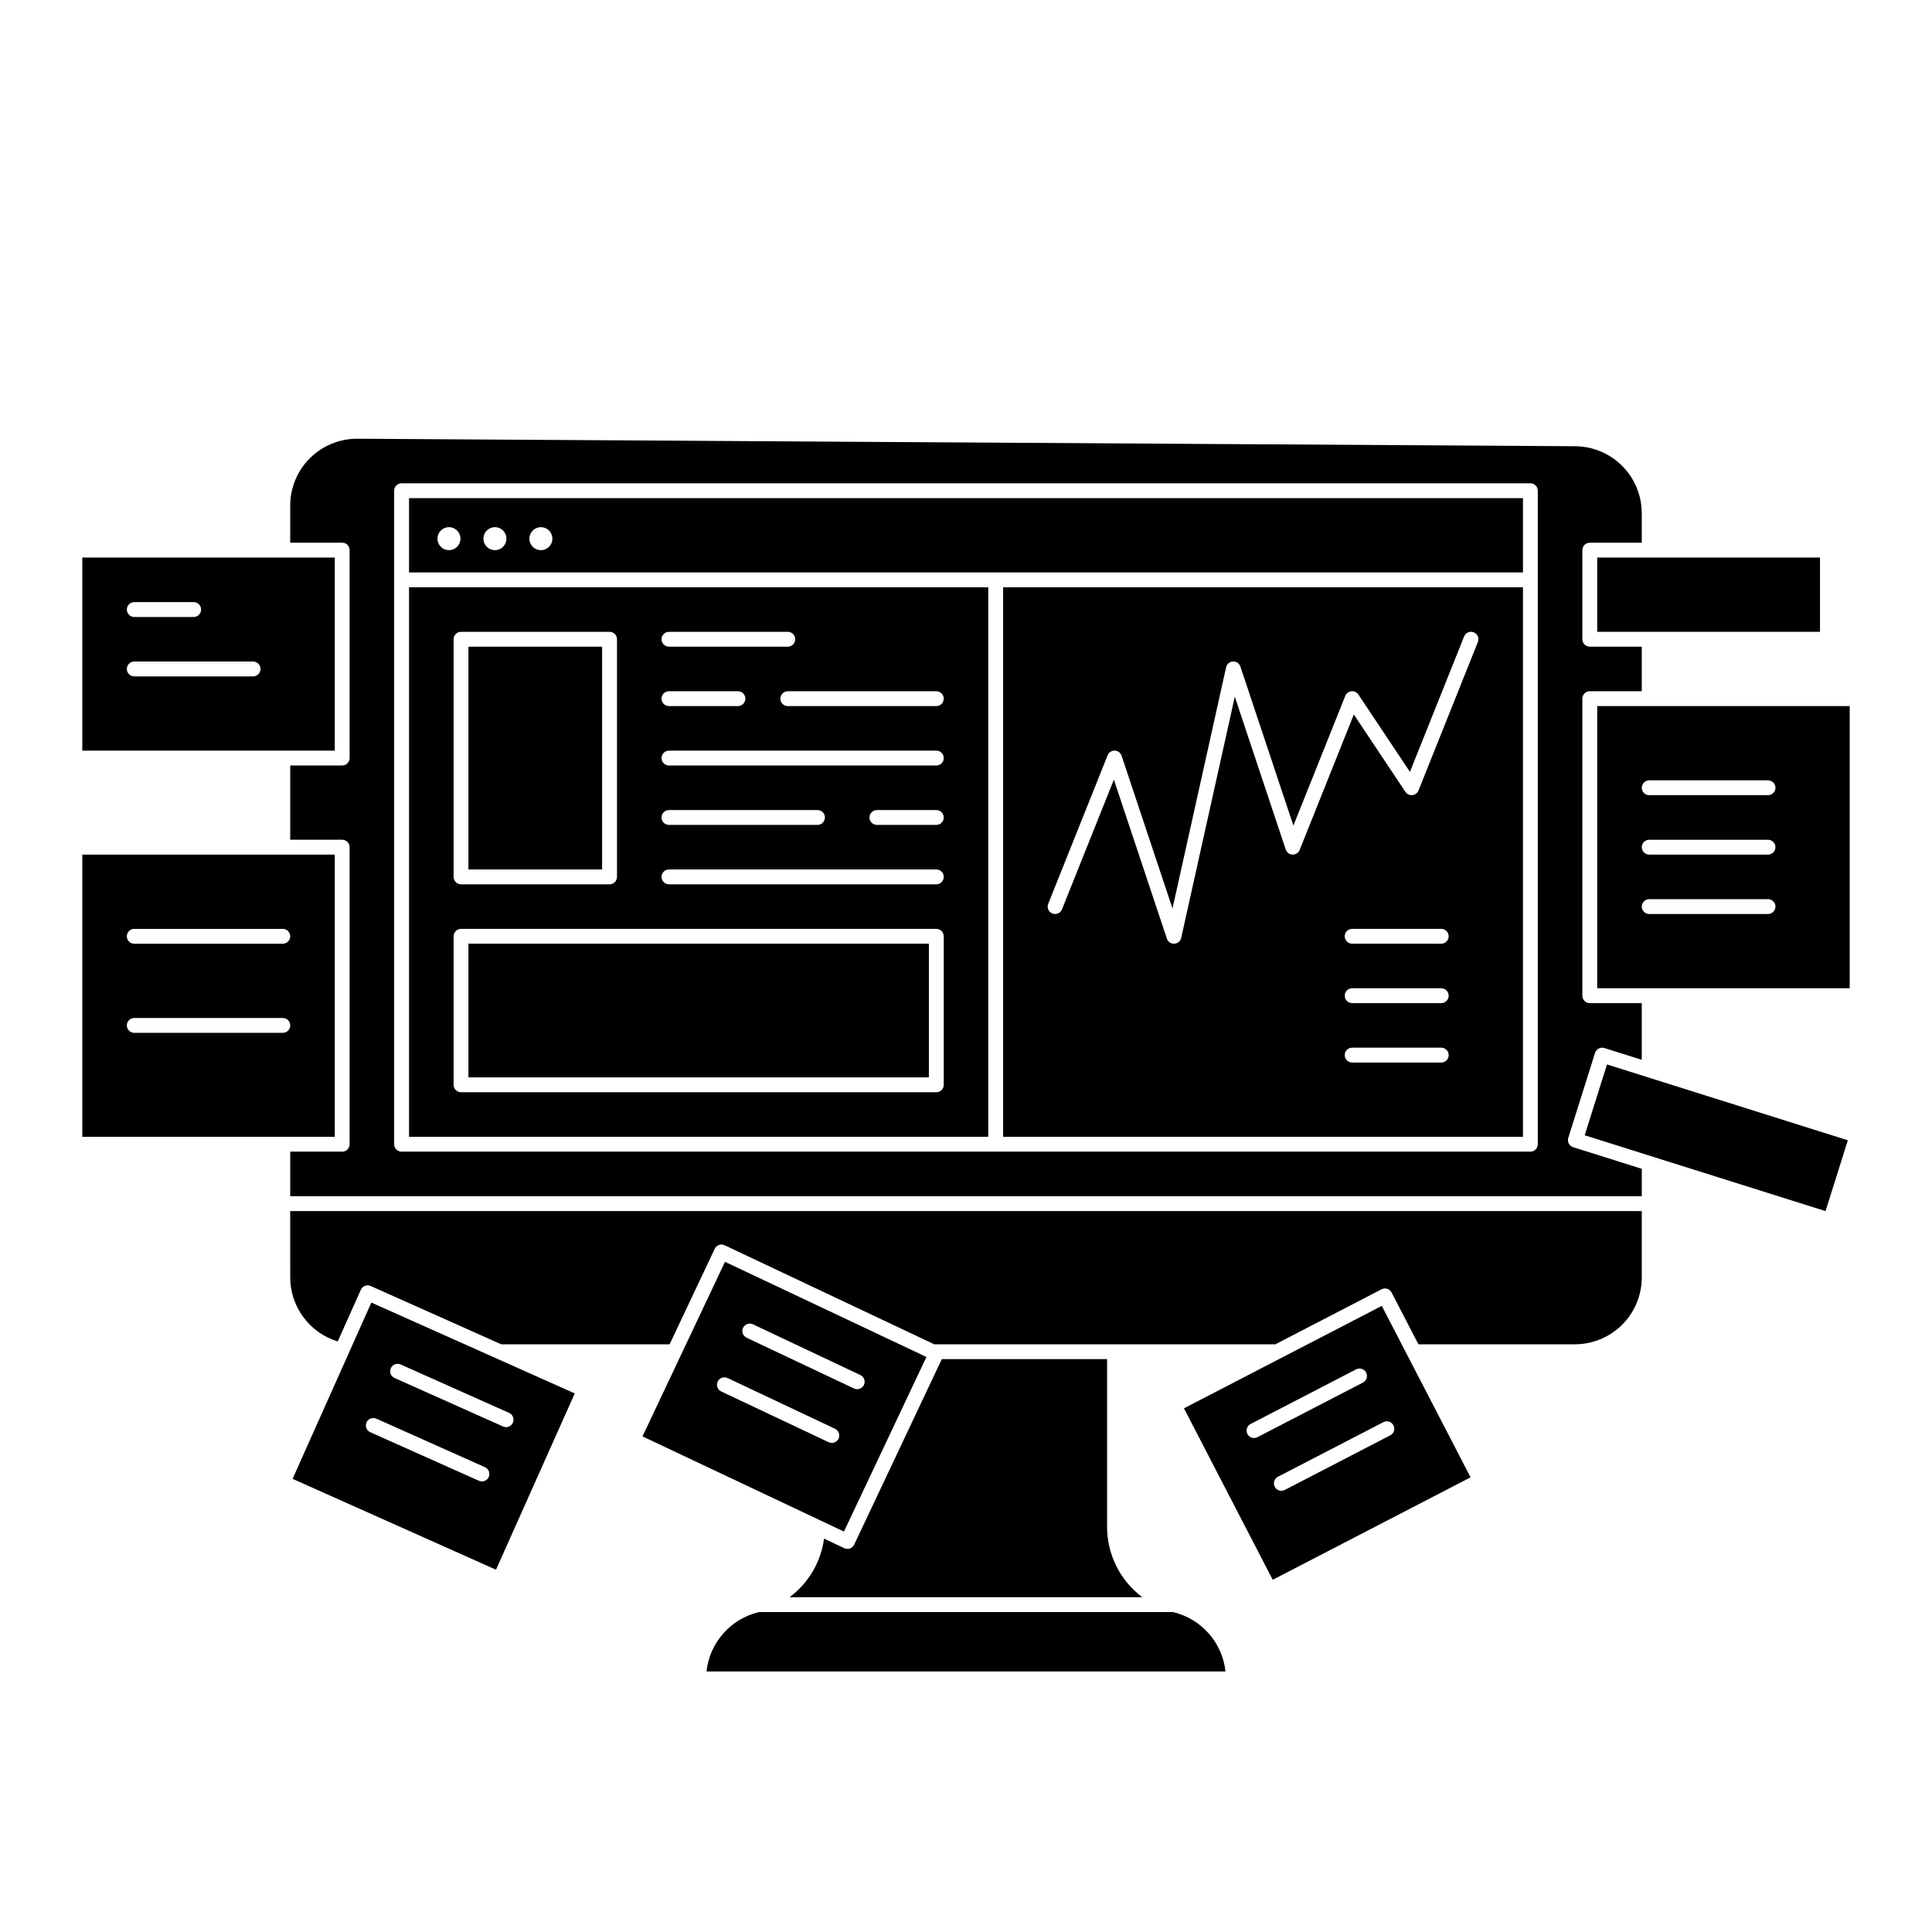 <?xml version="1.0" encoding="UTF-8"?>
<!-- Uploaded to: SVG Repo, www.svgrepo.com, Generator: SVG Repo Mixer Tools -->
<svg fill="#000000" width="800px" height="800px" version="1.1" viewBox="144 144 512 512" xmlns="http://www.w3.org/2000/svg">
 <g>
  <path d="m268.14 394.09h122.02v35.426h-122.02z"/>
  <path d="m409.84 445.26h137.76v-145.63h-137.76zm116.11-19.68h-23.617c-1.09 0-1.969-0.879-1.969-1.969 0-1.086 0.879-1.965 1.969-1.965h23.617-0.004c1.09 0 1.969 0.879 1.969 1.965 0 1.09-0.879 1.969-1.969 1.969zm0-15.742h-23.617c-1.09 0-1.969-0.883-1.969-1.969 0-1.086 0.879-1.969 1.969-1.969h23.617-0.004c1.09 0 1.969 0.883 1.969 1.969 0 1.086-0.879 1.969-1.969 1.969zm0-15.742-23.617-0.004c-1.09 0-1.969-0.879-1.969-1.969 0-1.086 0.879-1.965 1.969-1.965h23.617-0.004c1.09 0 1.969 0.879 1.969 1.965 0 1.09-0.879 1.969-1.969 1.969zm-104.16-10.574 15.742-39.359c0.301-0.773 1.059-1.27 1.887-1.238 0.824 0.023 1.547 0.562 1.809 1.344l13.496 40.492 14.203-63.914v0.004c0.191-0.867 0.938-1.496 1.824-1.543 0.883-0.055 1.695 0.5 1.965 1.344l14.047 42.137 13.75-34.371c0.27-0.68 0.895-1.152 1.621-1.227 0.727-0.078 1.438 0.258 1.844 0.863l13.668 20.504 14.355-35.887c0.402-1.008 1.547-1.5 2.559-1.098 1.008 0.406 1.5 1.551 1.094 2.559l-15.742 39.359v0.004c-0.273 0.676-0.898 1.148-1.625 1.223-0.727 0.078-1.434-0.258-1.84-0.863l-13.668-20.504-14.355 35.887c-0.309 0.766-1.059 1.262-1.887 1.234-0.824-0.023-1.547-0.559-1.809-1.344l-13.496-40.492-14.203 63.914c-0.191 0.867-0.938 1.5-1.828 1.543h-0.098c-0.848 0-1.602-0.539-1.867-1.344l-14.047-42.137-13.75 34.371c-0.402 1.012-1.547 1.5-2.559 1.098-1.008-0.402-1.5-1.551-1.094-2.559z"/>
  <path d="m220.91 482.54c0.012 3.805 1.238 7.5 3.508 10.551 2.266 3.055 5.449 5.297 9.086 6.406l6.121-13.703h0.004c0.441-0.992 1.605-1.438 2.598-0.996l34.594 15.453h44.633l11.957-25.309c0.223-0.469 0.625-0.836 1.117-1.012 0.488-0.176 1.031-0.148 1.504 0.074l55.559 26.25h90.387l28.148-14.574v-0.004c0.465-0.242 1.008-0.289 1.504-0.129 0.5 0.156 0.914 0.508 1.152 0.973l7.113 13.734h41.48c4.695-0.008 9.199-1.875 12.52-5.195 3.32-3.32 5.188-7.82 5.191-12.52v-17.594h-358.18z"/>
  <path d="m252.4 445.26h153.5v-145.63h-153.5zm141.7-116.11c0 0.523-0.207 1.023-0.574 1.395-0.371 0.367-0.871 0.574-1.395 0.574h-39.359c-1.086 0-1.969-0.879-1.969-1.969 0-1.086 0.883-1.965 1.969-1.965h39.359c0.523 0 1.023 0.207 1.395 0.574 0.367 0.371 0.574 0.871 0.574 1.391zm-72.816-17.711h31.488c1.086 0 1.969 0.883 1.969 1.969s-0.883 1.969-1.969 1.969h-31.488c-1.086 0-1.969-0.883-1.969-1.969s0.883-1.969 1.969-1.969zm0 15.742h18.27v0.004c1.086 0 1.969 0.879 1.969 1.965 0 1.09-0.883 1.969-1.969 1.969h-18.27c-1.086 0-1.969-0.879-1.969-1.969 0-1.086 0.883-1.965 1.969-1.965zm0 15.742h70.848v0.004c1.09 0 1.969 0.883 1.969 1.969 0 1.086-0.879 1.969-1.969 1.969h-70.848c-1.086 0-1.969-0.883-1.969-1.969 0-1.086 0.883-1.969 1.969-1.969zm72.816 17.711v0.004c0 0.523-0.207 1.023-0.574 1.395-0.371 0.367-0.871 0.574-1.395 0.574h-15.742c-1.086 0-1.969-0.879-1.969-1.969 0-1.086 0.883-1.965 1.969-1.965h15.742c0.523 0 1.023 0.207 1.395 0.574 0.367 0.371 0.574 0.871 0.574 1.391zm-72.816-1.969h39.359v0.008c1.09 0 1.969 0.879 1.969 1.965 0 1.09-0.879 1.969-1.969 1.969h-39.359c-1.086 0-1.969-0.879-1.969-1.969 0-1.086 0.883-1.965 1.969-1.965zm0 15.742h70.848v0.008c1.09 0 1.969 0.883 1.969 1.969 0 1.086-0.879 1.969-1.969 1.969h-70.848c-1.086 0-1.969-0.883-1.969-1.969 0-1.086 0.883-1.969 1.969-1.969zm-57.07-61.008v0.008c0-1.086 0.879-1.969 1.969-1.969h39.359c0.52 0 1.023 0.207 1.391 0.578 0.367 0.367 0.578 0.867 0.578 1.391v62.977c0 0.523-0.211 1.023-0.578 1.391-0.367 0.371-0.871 0.578-1.391 0.578h-39.359c-1.09 0-1.969-0.883-1.969-1.969zm0 78.719v0.008c0-1.086 0.879-1.965 1.969-1.965h125.95c0.523 0 1.023 0.207 1.395 0.574 0.367 0.371 0.574 0.871 0.574 1.391v39.363c0 0.52-0.207 1.02-0.574 1.391-0.371 0.367-0.871 0.574-1.395 0.574h-125.95c-1.09 0-1.969-0.879-1.969-1.965z"/>
  <path d="m268.14 315.38h35.426v59.039h-35.426z"/>
  <path d="m455.1 571.27c-0.07-0.02-0.133-0.043-0.195-0.059h-109.8c-0.066 0.02-0.133 0.043-0.203 0.059-3.609 0.902-6.856 2.891-9.301 5.695-2.445 2.805-3.969 6.293-4.371 9.992h137.54c-0.398-3.699-1.926-7.188-4.371-9.992-2.441-2.805-5.688-4.789-9.297-5.695z"/>
  <path d="m457.76 517.22 23.527 45.438 52.43-27.148-23.527-45.438zm19.473 7.648h0.004c-0.281 0.145-0.59 0.219-0.906 0.219-0.906 0-1.695-0.617-1.91-1.5-0.215-0.883 0.199-1.797 1.004-2.215l27.961-14.48v0.004c0.969-0.5 2.156-0.125 2.656 0.84 0.5 0.969 0.121 2.156-0.844 2.656zm36.043-3.148h0.004c0.242 0.461 0.289 1.004 0.129 1.504-0.156 0.496-0.508 0.91-0.973 1.152l-27.961 14.477c-0.465 0.242-1.004 0.285-1.5 0.129-0.5-0.156-0.914-0.508-1.152-0.969-0.5-0.969-0.125-2.156 0.84-2.656l27.961-14.48 0.004 0.004c0.961-0.496 2.148-0.121 2.648 0.84z"/>
  <path d="m393.59 504.18-23.223 49.16v0.004c-0.223 0.473-0.625 0.836-1.117 1.012-0.488 0.176-1.031 0.148-1.504-0.074l-5.375-2.539h0.004c-0.82 6.199-4.113 11.801-9.129 15.531h93.473c-5.879-4.406-9.336-11.328-9.332-18.676v-44.418z"/>
  <path d="m559.61 445.55 7.094-22.527c0.324-1.035 1.43-1.613 2.465-1.285l9.914 3.121v-15.02h-13.773c-1.09 0-1.969-0.883-1.969-1.969v-78.723c0-1.086 0.879-1.965 1.969-1.965h13.777l-0.004-11.809h-13.773c-1.09 0-1.969-0.883-1.969-1.969v-23.617c0-1.086 0.879-1.969 1.969-1.969h13.777v-7.852h-0.004c-0.012-4.676-1.867-9.156-5.164-12.473s-7.766-5.199-12.441-5.238l-322.75-1.988h-0.113c-4.695 0.004-9.199 1.871-12.52 5.191-3.32 3.32-5.184 7.824-5.184 12.52v9.84h13.777c0.52 0 1.02 0.211 1.391 0.578 0.367 0.371 0.574 0.871 0.574 1.391v55.105c0 0.523-0.207 1.023-0.574 1.391-0.371 0.371-0.871 0.578-1.391 0.578h-13.777v19.68h13.777c0.52 0 1.02 0.207 1.391 0.574 0.367 0.371 0.574 0.871 0.574 1.395v78.719c0 0.523-0.207 1.023-0.574 1.391-0.371 0.371-0.871 0.578-1.391 0.578h-13.777v11.809h358.18v-7.262l-18.188-5.727v-0.004c-1.035-0.324-1.613-1.43-1.285-2.465zm-8.078 1.68c0 0.523-0.207 1.023-0.578 1.391-0.367 0.371-0.867 0.578-1.391 0.578h-299.14c-1.086 0-1.969-0.883-1.969-1.969v-173.18c0-1.086 0.883-1.969 1.969-1.969h299.14c0.523 0 1.023 0.207 1.391 0.578 0.371 0.367 0.578 0.867 0.578 1.391z"/>
  <path d="m221.54 535.91 53.906 24.082 20.871-46.719-53.906-24.078zm26.035-29.324-0.004 0.004c0.445-0.992 1.609-1.438 2.602-0.996l28.75 12.844c0.992 0.445 1.438 1.609 0.992 2.602-0.441 0.992-1.605 1.438-2.598 0.992l-28.75-12.844c-0.992-0.441-1.438-1.605-0.992-2.598zm-3.824 13.383 28.75 12.844v0.004c0.48 0.207 0.863 0.602 1.055 1.09 0.188 0.492 0.176 1.039-0.039 1.52-0.215 0.48-0.613 0.855-1.105 1.039-0.492 0.184-1.039 0.164-1.516-0.055l-28.75-12.848c-0.484-0.207-0.863-0.602-1.055-1.094-0.191-0.488-0.18-1.035 0.035-1.516s0.613-0.855 1.105-1.039c0.492-0.188 1.039-0.164 1.52 0.055z"/>
  <path d="m232.72 370.48h-66.914v74.785h66.914zm-13.777 47.234h-39.359c-1.086 0-1.969-0.883-1.969-1.969 0-1.086 0.883-1.969 1.969-1.969h39.359c1.086 0 1.969 0.883 1.969 1.969 0 1.086-0.883 1.969-1.969 1.969zm0-23.617h-39.359c-1.086 0-1.969-0.879-1.969-1.969 0-1.086 0.883-1.965 1.969-1.965h39.359c1.086 0 1.969 0.879 1.969 1.965 0 1.09-0.883 1.969-1.969 1.969z"/>
  <path d="m232.72 291.76h-66.914v51.168h66.914zm-53.137 11.809h15.742c1.09 0 1.969 0.883 1.969 1.969 0 1.086-0.879 1.969-1.969 1.969h-15.742c-1.086 0-1.969-0.883-1.969-1.969 0-1.086 0.883-1.969 1.969-1.969zm31.488 19.68h-31.488c-1.086 0-1.969-0.883-1.969-1.969 0-1.086 0.883-1.969 1.969-1.969h31.488c1.086 0 1.969 0.883 1.969 1.969 0 1.086-0.883 1.969-1.969 1.969z"/>
  <path d="m563.96 444.86 5.91-18.77 63.824 20.098-5.91 18.77z"/>
  <path d="m314.27 524.66 53.383 25.219 21.859-46.266-53.383-25.219zm26.648-28.766v0.004c0.223-0.473 0.625-0.84 1.117-1.016s1.031-0.148 1.504 0.074l28.473 13.449c0.98 0.465 1.402 1.641 0.938 2.621-0.465 0.984-1.637 1.402-2.621 0.941l-28.469-13.453c-0.473-0.223-0.836-0.621-1.016-1.113-0.176-0.492-0.148-1.035 0.074-1.504zm24.367 26.746v0.004c0.984 0.465 1.402 1.637 0.938 2.621-0.461 0.98-1.637 1.402-2.617 0.938l-28.473-13.449c-0.984-0.465-1.402-1.641-0.938-2.621 0.465-0.984 1.637-1.402 2.621-0.941z"/>
  <path d="m567.28 291.76h59.039v19.68h-59.039z"/>
  <path d="m252.4 295.7h295.2v-19.68h-295.2zm34.941-11.992v-0.004c1.23 0 2.344 0.742 2.812 1.883 0.473 1.137 0.211 2.445-0.66 3.316-0.871 0.871-2.18 1.133-3.316 0.66-1.141-0.469-1.883-1.582-1.883-2.812 0.004-1.68 1.367-3.043 3.047-3.047zm-12.18 0v-0.004c1.23 0 2.344 0.742 2.812 1.879 0.473 1.141 0.215 2.449-0.656 3.32-0.871 0.871-2.184 1.133-3.32 0.66-1.137-0.469-1.879-1.582-1.879-2.812 0-1.68 1.363-3.043 3.043-3.047zm-12.18 0v-0.004c1.23 0 2.344 0.742 2.812 1.883 0.473 1.137 0.211 2.445-0.66 3.316-0.871 0.871-2.18 1.133-3.316 0.66-1.141-0.469-1.883-1.582-1.883-2.812 0-1.684 1.367-3.047 3.047-3.047z"/>
  <path d="m567.28 331.12v74.785h66.914v-74.785zm45.266 55.105h-31.488c-1.086 0-1.969-0.883-1.969-1.969 0-1.086 0.883-1.969 1.969-1.969h31.488c1.086 0 1.969 0.883 1.969 1.969 0 1.086-0.883 1.969-1.969 1.969zm0-15.742-31.488-0.004c-1.086 0-1.969-0.879-1.969-1.965 0-1.09 0.883-1.969 1.969-1.969h31.488c1.086 0 1.969 0.879 1.969 1.969 0 1.086-0.883 1.965-1.969 1.965zm0-15.742-31.488-0.004c-1.086 0-1.969-0.883-1.969-1.969s0.883-1.969 1.969-1.969h31.488c1.086 0 1.969 0.883 1.969 1.969s-0.883 1.969-1.969 1.969z"/>
 </g>
</svg>
